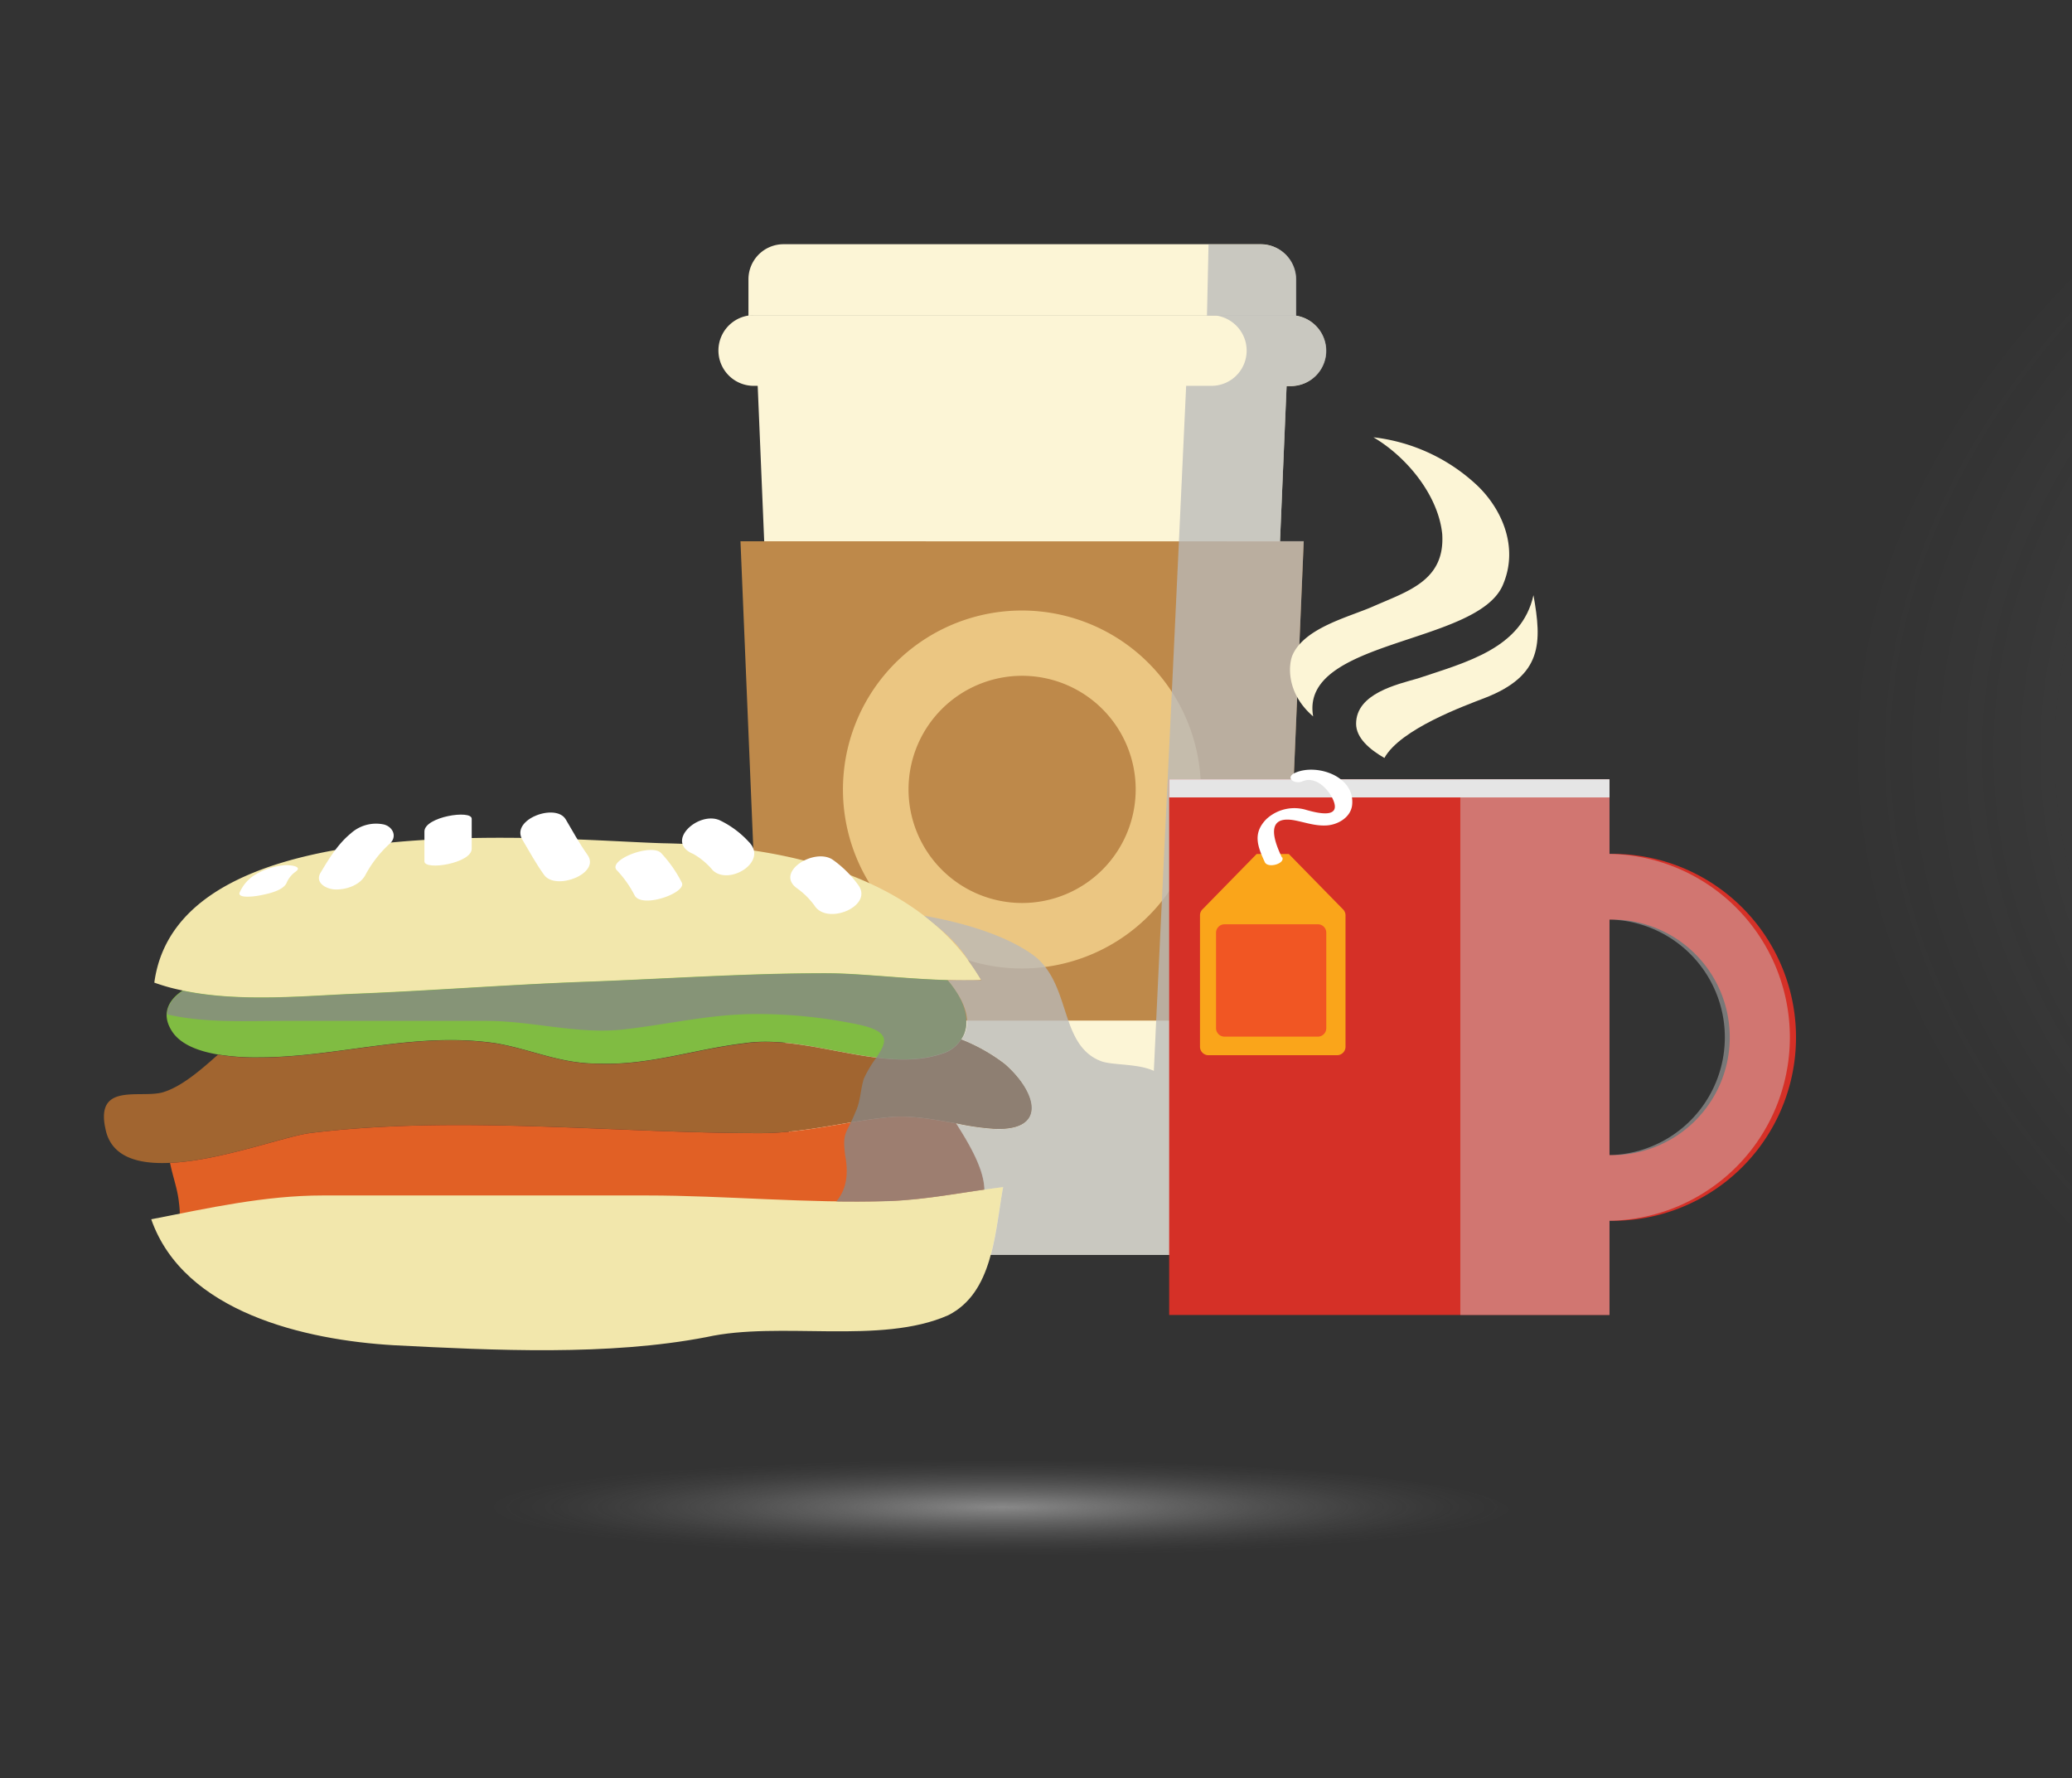 <svg xmlns="http://www.w3.org/2000/svg" xmlns:xlink="http://www.w3.org/1999/xlink" viewBox="0 0 402.8 345.68"><rect x="0" y="0" width="402.8" height="345.68" fill="#333333" stroke="none"/><defs><style>.cls-1{isolation:isolate;}.cls-10,.cls-12,.cls-15,.cls-19,.cls-2{mix-blend-mode:multiply;}.cls-2{fill:url(#radial-gradient);}.cls-3{fill:#fcf5d6;}.cls-4{fill:#be894a;}.cls-5{fill:#ebc682;}.cls-6{fill:#80bc42;}.cls-7{fill:#a16530;}.cls-8{fill:#e16025;}.cls-9{fill:#f2e7ac;}.cls-10{fill:#878787;}.cls-10,.cls-12{opacity:0.76;}.cls-11{fill:#fff;}.cls-13{fill:#b9b9b9;}.cls-14{fill:#d53027;}.cls-15{fill:#ccc;opacity:0.45;}.cls-16{fill:#faa51a;}.cls-17{fill:#f15623;}.cls-18{fill:#e5e5e5;}.cls-19{opacity:0.7;fill:url(#radial-gradient-2);}</style><radialGradient id="radial-gradient" cx="-340.83" cy="-970.53" r="201.37" gradientTransform="translate(1177.24 1029.4) scale(1.51 0.91)" gradientUnits="userSpaceOnUse"><stop offset="0" stop-color="#adadad"></stop><stop offset="0.11" stop-color="#adadad" stop-opacity="0.84"></stop><stop offset="0.33" stop-color="#adadad" stop-opacity="0.54"></stop><stop offset="0.53" stop-color="#adadad" stop-opacity="0.31"></stop><stop offset="0.72" stop-color="#adadad" stop-opacity="0.14"></stop><stop offset="0.88" stop-color="#adadad" stop-opacity="0.04"></stop><stop offset="1" stop-color="#adadad" stop-opacity="0"></stop></radialGradient><radialGradient id="radial-gradient-2" cx="-539.54" cy="354.34" r="67.57" gradientTransform="translate(993.32 243.36) scale(1.48 0.14)" xlink:href="#radial-gradient"></radialGradient></defs><g class="cls-1"><g id="Layer_1" data-name="Layer 1"><ellipse class="cls-2" cx="663.51" cy="146.26" rx="306.11" ry="191.56"></ellipse><polygon class="cls-3" points="250.46 66.71 242.97 243.94 154.36 243.92 146.95 66.69 250.46 66.71"></polygon><polygon class="cls-4" points="253.44 105.23 249.51 198.39 147.84 198.37 143.95 105.21 253.44 105.23"></polygon><path class="cls-3" d="M257.78,68.19a6.86,6.86,0,0,1-6.86,6.86L146.49,75a6.87,6.87,0,0,1-1-13.66,7.82,7.82,0,0,1,1-.06l104.44,0a7.79,7.79,0,0,1,1,.07A6.9,6.9,0,0,1,257.78,68.19Z"></path><path class="cls-3" d="M251.92,54.28V61.4a8.26,8.26,0,0,0-1-.06l-104.42,0a5.49,5.49,0,0,0-1,.06l0-7.11a6.82,6.82,0,0,1,6.78-6.82h92.82A6.85,6.85,0,0,1,251.92,54.28Z"></path><path class="cls-5" d="M198.68,118.67a34.79,34.79,0,1,0,34.77,34.8A34.8,34.8,0,0,0,198.68,118.67Zm0,56.85a22.08,22.08,0,1,1,22.1-22.05A22.08,22.08,0,0,1,198.66,175.52Z"></path><path class="cls-6" d="M186.85,202a6.59,6.59,0,0,1-3.8,2.8c-11.55,3.94-26.19-3.93-38.5-2C134.67,204,126,207.18,116,206.73c-7.09,0-12.68-2.72-19.4-3.91-15.85-2.42-30.88,2.71-46.35,2.71a45.63,45.63,0,0,1-7.88-.56c-3.81-.64-7.6-2-9.19-4.94-3-5.28,3.18-9,8.24-9.53,10,2,21.56.89,30.31.51,13.19-.51,27-1.58,40.16-2.09,14.79-.5,29.61-1.57,44.39-1.57,7.11,0,16.88,1.39,25.88,1.25C186.61,192.16,189.45,198.18,186.85,202Z"></path><path class="cls-7" d="M193.32,219.42a48.2,48.2,0,0,1-7.47-1.08c-4.06-.68-8.12-1.51-12.33-1.25-8.72.75-16.66,3.16-25.81,3.16-28.52,0-59-3.55-87.56,0-4.83.65-17.33,5.33-27.09,5.78-6.28.31-11.48-1.15-12.56-6.61-2-9.07,6.72-5.88,11.11-7.09C35.29,211.25,39,208,42.38,205a45.63,45.63,0,0,0,7.88.56c15.47,0,30.5-5.13,46.35-2.71,6.72,1.19,12.31,3.91,19.4,3.91,10,.45,18.66-2.72,28.54-3.91,12.31-2,26.95,5.9,38.5,2a6.59,6.59,0,0,0,3.8-2.8,35,35,0,0,1,8.44,4.75C201.64,212.33,203.61,219.87,193.32,219.42Z"></path><path class="cls-8" d="M190.92,233.69c-4.7-2-8.69.84-13.08,2-8.69,2.35-17.41,1.52-26.12.38-14.27-1.57-26.56-2.78-40.85,0-6.34,1.6-11.08,3.57-17.82,3.57-6.77-.39-13.12-.76-19.85-.76a74.22,74.22,0,0,0-18.63,2c-4.7.76-11,4.75-15.87,3.18-5.51-2-3.16-5.14-3.92-10.36-.26-2.59-1.22-5.07-1.72-7.66,9.76-.45,22.26-5.13,27.09-5.78,28.53-3.55,59,0,87.56,0,9.15,0,17.09-2.41,25.81-3.16,4.21-.26,8.27.57,12.33,1.25C188.77,222.92,192.63,229.38,190.92,233.69Z"></path><path class="cls-9" d="M195,230.72c-1.64,9.19-2,20.54-10.66,24.93-13.17,5.83-32.72,1.08-47,4.25-19,3.67-41.23,2.59-60.82,1.58-17.07-1-40.78-6.34-47.12-24.48,11.09-2.16,22-4.63,33.41-4.63h62.86c15.35,0,31.2,1.58,47.07,1.08C180.42,233.19,187.72,231.6,195,230.72Z"></path><path class="cls-9" d="M190.74,190.47c-.7.07-1.4.07-2.15.07-9.77.13-20.36-1.38-28.09-1.38-16,0-32.12,1.17-48.16,1.72-14.3.56-29.25,1.72-43.56,2.28-9.5.4-22.1,1.65-32.9-.56A38.56,38.56,0,0,1,30,191c4.74-35.23,78.32-27.66,99-27.09C153.42,164.38,179,170.45,190.74,190.47Z"></path><path class="cls-10" d="M193.38,219.43a46.06,46.06,0,0,1-7.47-1.08c2.39,3.76,5.45,8.81,5.5,12.89-6.08.86-12.2,2-18.59,2.23-3.43.11-6.85.13-10.24.08,1.74-2.1,2.48-4.84,1.74-8.84-.53-3.94,0-4.31,1.08-6.52.26-.55.57-1.18.89-2,1-2,1-4.6,1.66-6.57a24,24,0,0,1,2.42-4.05c2-3,3-5.08-3.74-6.47a96.83,96.83,0,0,0-19.4-2c-9.21,0-17.1,2-26,3s-17.73-1.66-26.62-1.66H55.17c-7.86,0-15.31.42-22.67-1.26,0-1.9,1.34-3.45,3.1-4.6l.35.08c10.78,2.18,23.4.94,32.9.55,14.3-.55,29.25-1.74,43.55-2.29,16-.55,32.14-1.71,48.19-1.71,6.54,0,15.17,1.08,23.61,1.32,3.23,3.55,4.89,8.31,2.71,11.49a34.65,34.65,0,0,1,8.44,4.76C201.69,212.33,203.66,219.87,193.38,219.43Z"></path><path class="cls-11" d="M68.19,162c-2.5,2.05-4.21,4.86-5.86,7.62-1.17,1.92,1,3.13,2.63,3.26,2.16.13,4.86-.73,6-2.67a22.7,22.7,0,0,1,4.71-6.13c1.62-1.34.79-3.32-1-3.81A7.31,7.31,0,0,0,68.19,162Z"></path><path class="cls-11" d="M82.51,161.62v5.81c0,1.83,9.19.39,9.19-2.46v-5.82c0-1.81-9.19-.4-9.19,2.47Z"></path><path class="cls-11" d="M101.54,163.2c1.38,2.32,2.66,4.68,4.23,6.86,2.26,3.14,11.08-.27,8.43-3.91-1.57-2.2-2.84-4.55-4.22-6.88-1.93-3.26-10.76,0-8.44,3.93Z"></path><path class="cls-11" d="M119.93,169.17a20.8,20.8,0,0,1,3.43,4.85c1.38,2.67,10.21-.48,9.18-2.47a24.68,24.68,0,0,0-4-5.72c-1.89-2-10.53,1.34-8.62,3.34Z"></path><path class="cls-11" d="M134.69,165.94a13.76,13.76,0,0,1,3.85,3.2c3.14,3.09,10.93-1.65,7-5.53a18.42,18.42,0,0,0-5.65-4.18c-4.13-1.8-10.67,4.14-5.23,6.51Z"></path><path class="cls-11" d="M154.91,172.64a14.72,14.72,0,0,1,3.56,3.57c2.59,3.58,11.31-.12,8.4-4.15a21.25,21.25,0,0,0-4.9-4.89c-3.51-2.54-11.41,2.31-7.06,5.47Z"></path><path class="cls-11" d="M49.13,170.33a7.7,7.7,0,0,0-2.5,3.06c-.71,1.4,3.26.78,3.64.7,1.47-.27,4.62-.86,5.41-2.4a5.07,5.07,0,0,1,1.73-2.21c1.74-1.23-1.57-1.36-2.12-1.3a13.17,13.17,0,0,0-6.16,2.15Z"></path><g class="cls-12"><path class="cls-13" d="M250.13,75l-1.29,30.19h4.61l-3.92,93.16H244.9L243,243.94H222.57l-29.95,0c1.15-4.26,1.63-9,2.39-13.2-1.21.15-2.45.32-3.65.5-.06-4.05-3.08-9.1-5.48-12.86a50,50,0,0,0,7.47,1.08c10.29.44,8.31-7.1,2-12.71a34.83,34.83,0,0,0-8.42-4.73c.74-1.08,3-4.63-2.68-11.49.74,0,5.84,0,6.52,0-.23-.42-2.1-3.24-2.37-3.63-2.52-4-5.2-6-8.73-8.89,7.21,1.24,15.71,3.66,21.18,7.63a11.43,11.43,0,0,1,2.39,2.37c2.34,3.05,3.24,6.94,4.47,10.44s2.87,6.62,6.6,7.91c2.39.71,7,.4,10,1.79l.45-9.7,1.1-23.23,1.95-40.76,1.37-29.17L230.59,75h4.95a6.84,6.84,0,0,0,6.81-6.84,7.65,7.65,0,0,0-.16-1.5,6.92,6.92,0,0,0-5.7-5.31c-.32,0-.66,0-1,0h-.85v0l.3-13.83h10.2A6.84,6.84,0,0,1,252,54.29v7.1a6.9,6.9,0,0,1,5.84,6.81A6.81,6.81,0,0,1,251,75Z"></path></g><path class="cls-14" d="M312.89,166v-14.5h-85.6v104.1h85.6V237.29a35.66,35.66,0,1,0,0-71.31Zm0,58.55V178.74a22.9,22.9,0,1,1,0,45.79Z"></path><path class="cls-15" d="M312.89,166v-14.5h-29v104.1h29V237.29a35.66,35.66,0,0,0,0-71.31Zm0,58.55V178.74a22.9,22.9,0,0,1,0,45.79Z"></path><path class="cls-16" d="M233.28,177.92v25.55a1.65,1.65,0,0,0,1.64,1.64h25a1.65,1.65,0,0,0,1.65-1.64V177.92a1.65,1.65,0,0,0-.46-1.14l-.08-.08L250.55,166h-6.26L233.82,176.7l-.08.08A1.61,1.61,0,0,0,233.28,177.92Z"></path><path class="cls-17" d="M236.4,199.85a1.65,1.65,0,0,0,1.66,1.65h18.13a1.64,1.64,0,0,0,1.64-1.65V181.3a1.63,1.63,0,0,0-1.64-1.64H238.06a1.65,1.65,0,0,0-1.66,1.64Z"></path><rect class="cls-18" x="227.29" y="151.48" width="85.6" height="3.52"></rect><path class="cls-11" d="M249.19,166.65c-1-2.17-3.95-8.5,2.71-7.15,2,.41,3.82,1.06,5.94.95s4.64-1.45,5-3.84c.73-5.7-6.81-8.24-11-6.42-2.16.94-.2,2.37,1.42,1.66,2.36-1,4.77,1.3,5.75,3.28,2,4.05-2.6,3-5,2.32a8,8,0,0,0-7.83,1.77c-2.65,2.72-1.76,5.18-.31,8.34.6,1.32,4,.29,3.4-.91Z"></path><path class="cls-3" d="M292.12,113.79c-5.09,11.58-39.48,10.47-36.84,25.46-5.28-4.52-4.82-10.07-4-11.94,2.34-5.28,10.88-7.35,15.56-9.39,6.77-3,14.11-5,13.53-14.11C279.62,96.36,273.6,88.9,267,85a35.33,35.33,0,0,1,19.66,8.89C291.61,98.3,295.5,106.08,292.12,113.79Z"></path><path class="cls-3" d="M288.59,135.69c-3.79,1.47-16.34,6-19.46,11.64-2.92-1.68-5.5-3.91-5.5-6.65,0-5.87,7.93-7.63,12-8.81,9.5-3.17,20.19-5.87,22.48-16.18C299.75,124.9,299.93,131.31,288.59,135.69Z"></path><ellipse class="cls-19" cx="192.23" cy="293.89" rx="101.19" ry="10.07"></ellipse></g></g></svg>